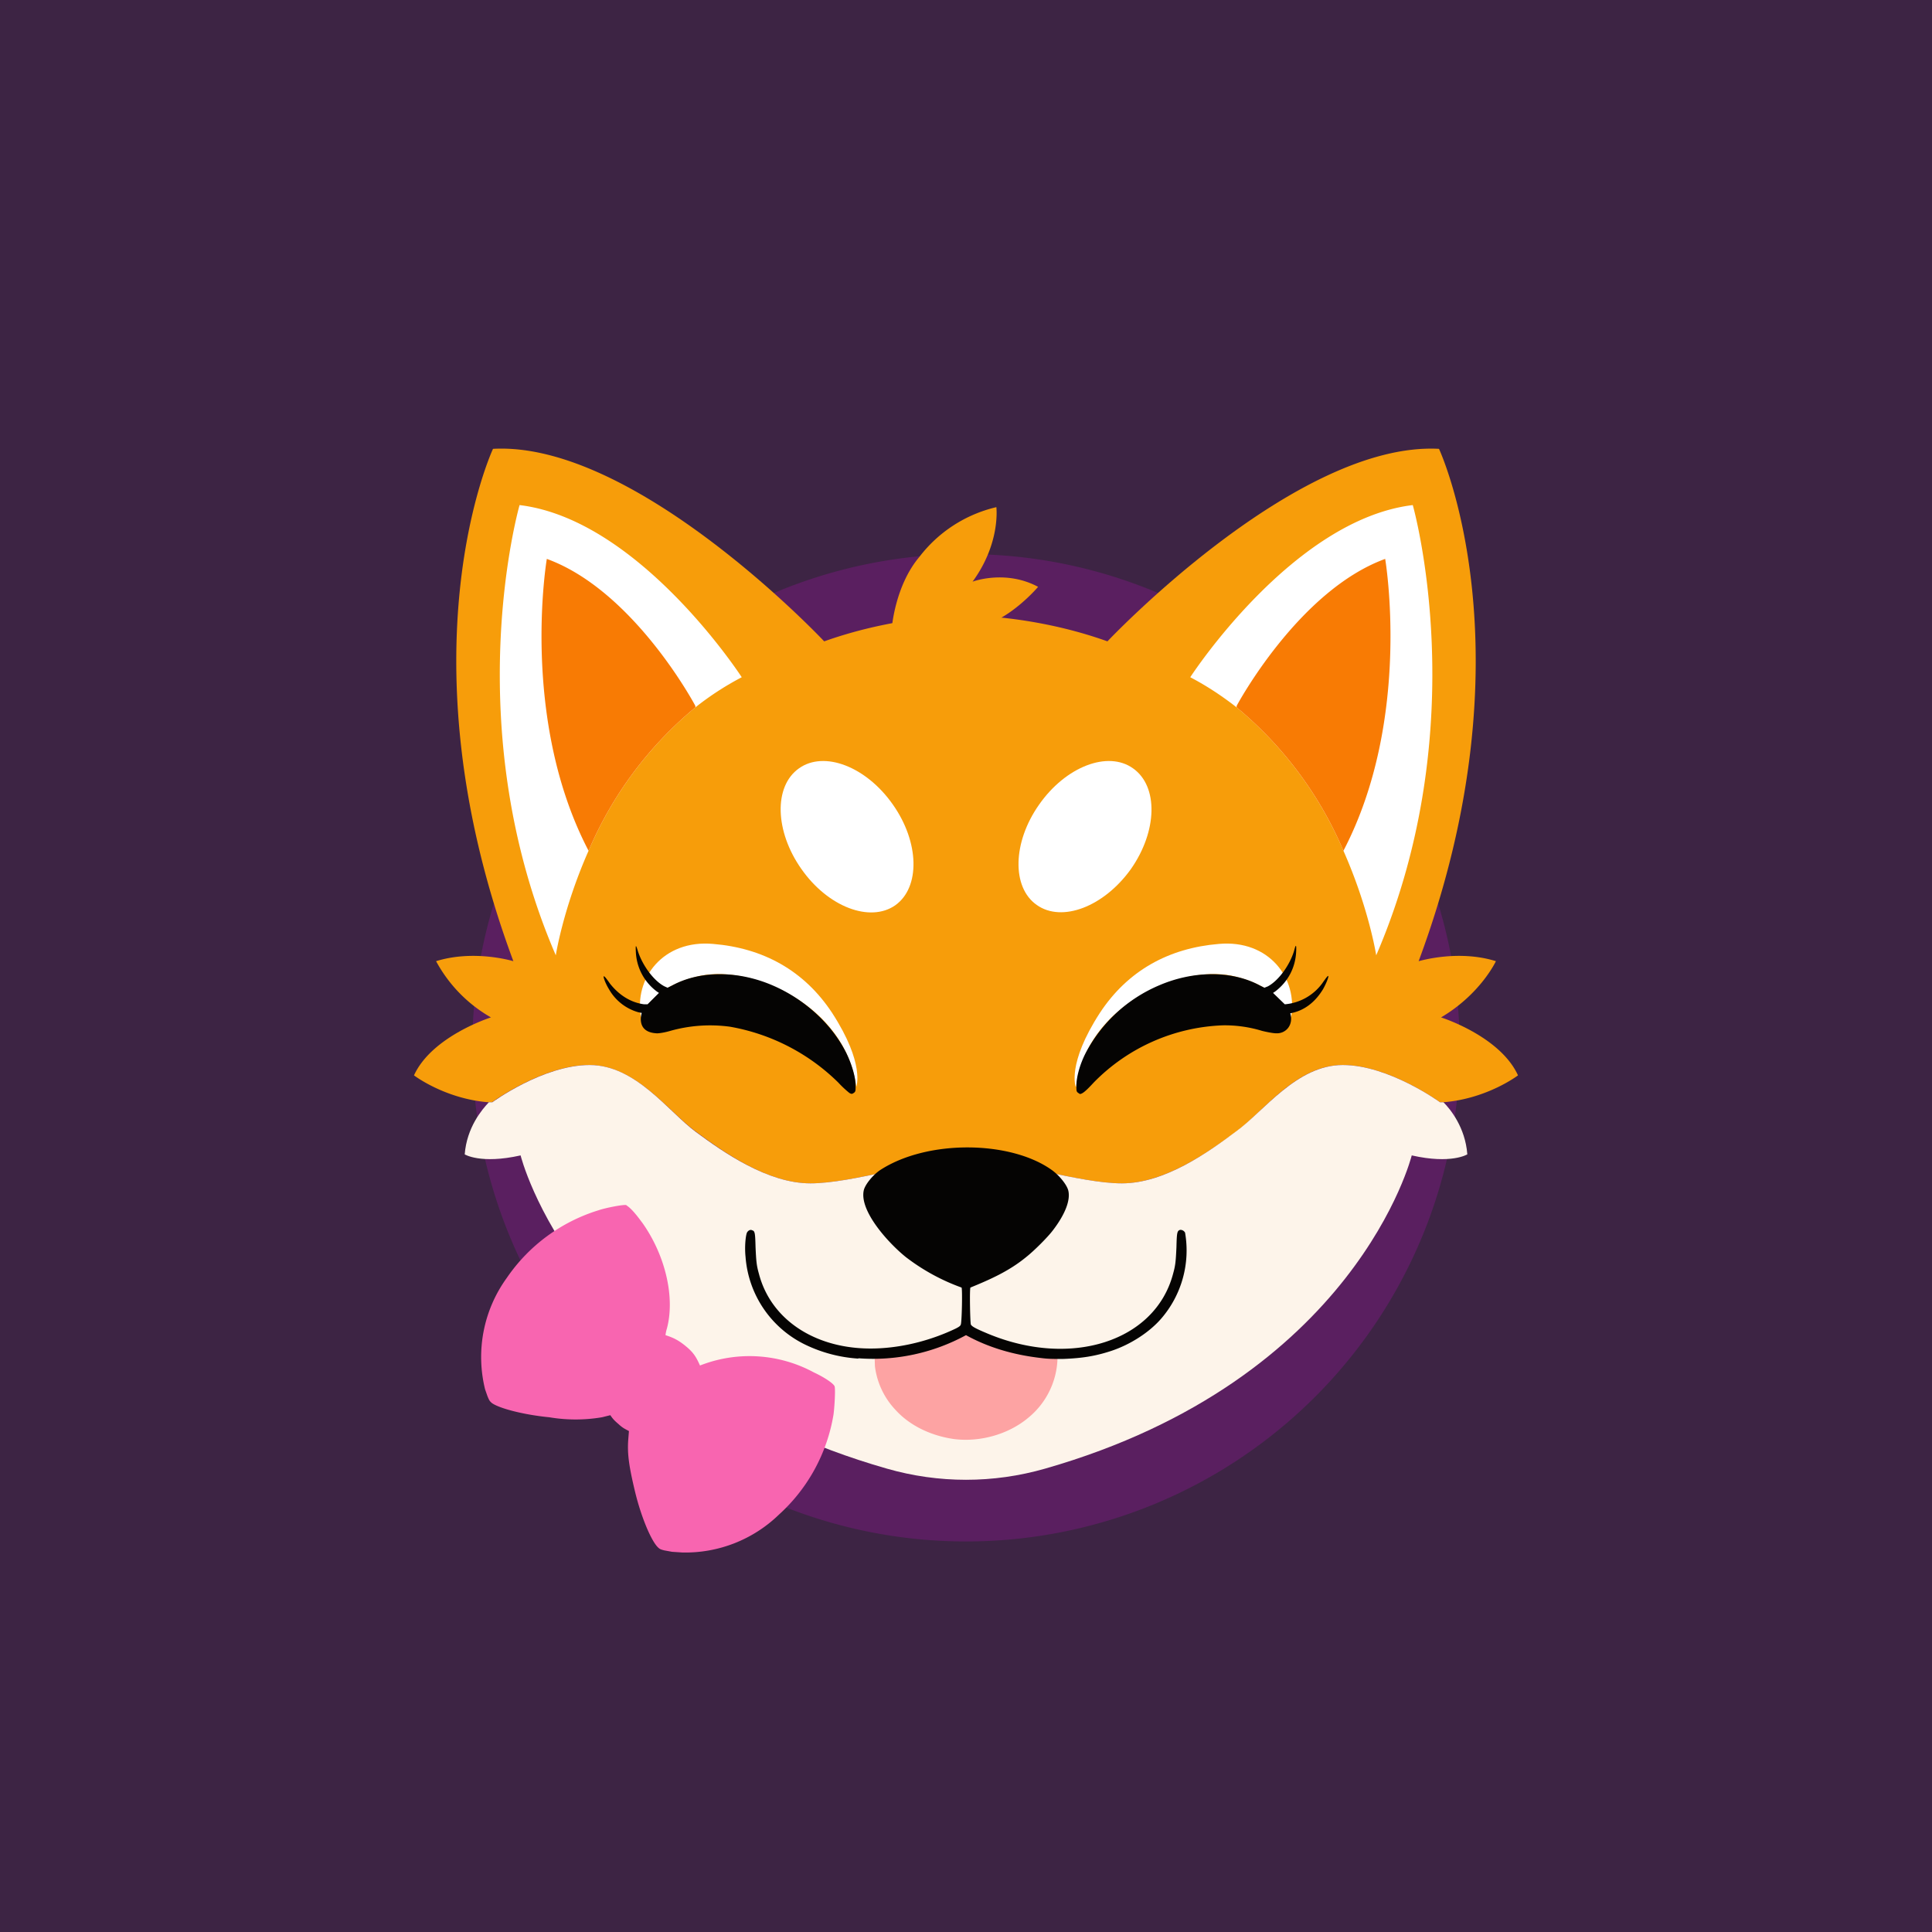 <!-- by TradingView --><svg width="56" height="56" viewBox="0 0 56 56" xmlns="http://www.w3.org/2000/svg"><path fill="#3D2444" d="M0 0h56v56H0z"/><path d="M28 44.68a14.3 14.3 0 1 0 0-28.62 14.3 14.3 0 0 0 0 28.62Z" fill="#F0F" fill-opacity=".15"/><path d="M44 31.17s-.89.68-2.17.78h-.09s-1.48-1.08-2.82-1.08c-1.35 0-2.29 1.35-3.1 1.94-.8.59-2.07 1.49-3.3 1.49-1.25 0-3.21-.68-4.52-.68-1.3 0-3.27.68-4.51.68-1.24 0-2.51-.9-3.32-1.5-.8-.58-1.74-1.93-3.09-1.93-1.34 0-2.82 1.08-2.82 1.08h-.1c-1.27-.1-2.16-.78-2.16-.78.52-1.14 2.23-1.68 2.23-1.68a4.14 4.14 0 0 1-1.59-1.63c1.1-.34 2.2-.01 2.24 0-3.34-8.98-.59-14.85-.59-14.85 4.14-.23 9.6 5.58 9.6 5.58 2.16-.77 4.11-.75 4.11-.75s1.95-.02 4.1.75c0 0 5.47-5.8 9.61-5.58 0 0 2.75 5.87-.59 14.85.05-.01 1.15-.34 2.24 0 0 0-.44.95-1.59 1.63 0 0 1.71.54 2.23 1.68Z" fill="#F79D0A"/><path d="M25.85 18.2s.09-1.22.8-2.06a3.94 3.94 0 0 1 2.23-1.44s.13 1.04-.69 2.16c0 0 .95-.36 1.9.15 0 0-.8.95-1.71 1.16-.92.22-2.53.04-2.53.04Z" fill="#F79D0A"/><path d="M21.5 19.63a8.5 8.5 0 0 0-1.34.87 10.94 10.94 0 0 0-3.1 4.16c-.74 1.67-.95 3.03-.95 3.03-2.88-6.68-1.05-13.05-1.05-13.05 3.48.42 6.44 4.99 6.44 4.99Z" fill="#fff"/><path d="M20.16 20.5a10.93 10.93 0 0 0-3.1 4.16c-2-3.83-1.21-8.46-1.21-8.46 2.53.92 4.3 4.25 4.3 4.25l.01.05Z" fill="#F87B04"/><path d="M34.5 19.63c.48.25.93.55 1.34.87a10.94 10.94 0 0 1 3.1 4.16c.74 1.67.95 3.03.95 3.03 2.88-6.68 1.06-13.05 1.06-13.05-3.49.42-6.45 4.99-6.45 4.99Z" fill="#fff"/><path d="M35.84 20.5a10.93 10.93 0 0 1 3.1 4.16c2-3.83 1.21-8.46 1.21-8.46-2.52.92-4.3 4.25-4.3 4.25l-.01.05Z" fill="#F87B04"/><path d="M42.53 33.46s-.46.29-1.61.03c0 0-1.61 6.5-10.63 9.08-1.5.43-3.08.43-4.58 0-9.02-2.58-10.62-9.08-10.62-9.08-1.16.26-1.62-.03-1.62-.03.06-.78.5-1.3.7-1.51h.1s1.47-1.08 2.82-1.08c1.34 0 2.28 1.35 3.08 1.94.8.59 2.08 1.49 3.32 1.49 1.24 0 3.2-.68 4.51-.68 1.3 0 3.28.68 4.52.68 1.24 0 2.5-.9 3.3-1.5.81-.58 1.76-1.93 3.1-1.93s2.82 1.08 2.82 1.08h.1c.2.2.63.73.69 1.5Z" fill="#FDF4EA"/><path d="M25.95 26.24c.73-.52.7-1.83-.07-2.92-.77-1.1-1.99-1.57-2.72-1.05-.74.52-.7 1.83.07 2.92.77 1.1 1.99 1.56 2.72 1.05ZM32.78 25.19c.77-1.1.8-2.4.06-2.92-.73-.52-1.95-.05-2.72 1.05-.77 1.09-.8 2.4-.07 2.91.73.52 1.95.05 2.73-1.04Z" fill="#fff"/><path d="M27.64 41.71c-.68-.1-1.28-.4-1.68-.84a2.24 2.24 0 0 1-.6-1.27l-.01-.32c.62-.13 2.05-.25 2.63-.72.78.31 1.68.51 2.67.63a2.3 2.3 0 0 1-.84 1.9c-.58.49-1.42.72-2.17.62Z" fill="#FDA3A3"/><path d="M24.82 31.5s.26-.66-.7-2.14c-.81-1.23-2-1.88-3.45-2-1.45-.13-2.3 1-2.09 2.13 0 0 .25-.9 1.74-1.21 1.48-.3 4.18.85 4.5 3.22ZM31.18 31.5s-.26-.66.7-2.14c.81-1.23 2-1.88 3.45-2 1.45-.13 2.3 1 2.09 2.13 0 0-.25-.9-1.73-1.21-1.49-.3-4.19.85-4.5 3.22Z" fill="#fff"/><path d="M24.88 39.38a4.14 4.14 0 0 1-1.53-.4 3.08 3.08 0 0 1-1.74-2.55c-.03-.28 0-.6.04-.7.03-.06.1-.1.15-.07.08.02.09.07.1.49.02.43.03.53.1.78.37 1.4 1.77 2.25 3.51 2.15.73-.04 1.5-.24 2.19-.57.1-.05.14-.08.15-.12.03-.07.05-1.05.02-1.07a5.96 5.96 0 0 1-1.61-.88c-.5-.4-1.37-1.35-1.22-1.95.04-.15.23-.4.45-.56 1.37-.91 3.82-.88 5.02 0 .21.16.4.4.45.56.08.28-.08.7-.44 1.17-.15.2-.55.6-.78.78-.5.41-1.05.65-1.61.88-.03.02-.01 1 .01 1.07.03.06.14.12.5.27 2.41 1 4.84.22 5.36-1.73.07-.25.08-.35.1-.78.01-.42.02-.47.1-.5.05-.01.12.02.15.08a3.02 3.02 0 0 1-.7 2.5c-.35.4-.9.75-1.45.93-.46.15-.84.21-1.4.23-.3 0-.42 0-.65-.03-.77-.09-1.5-.3-2.15-.66a5.63 5.63 0 0 1-3.12.67Zm-.26-7.7a2.96 2.96 0 0 1-.32-.3 5.93 5.93 0 0 0-3.14-1.62 4.27 4.27 0 0 0-1.73.12c-.13.04-.34.08-.41.07-.47-.03-.48-.37-.42-.59l-.1-.02a1.42 1.42 0 0 1-.85-.67c-.1-.16-.17-.36-.15-.37.01-.01.04.01.18.21.26.33.6.55.99.6h.1l.33-.33-.06-.04a1.51 1.51 0 0 1-.61-1.16c-.01-.2 0-.21.06-.01.13.41.46.86.77 1.02l.09.04.14-.07c.8-.43 1.9-.43 2.9 0 .93.4 1.72 1.12 2.14 1.96.16.33.27.7.27.95 0 .15 0 .16-.04.2-.06.04-.07.05-.14.01Zm6.62-.01c-.04-.04-.04-.05-.04-.2 0-.25.1-.62.27-.95a4.3 4.3 0 0 1 2.13-1.96c1-.43 2.11-.43 2.91 0l.14.07.1-.04c.3-.16.63-.6.76-1.03.05-.2.07-.19.06.02-.02.47-.24.88-.61 1.16l-.06.04.34.33a1.5 1.5 0 0 0 1.08-.6c.14-.2.17-.23.18-.22.02.02-.06.22-.15.38-.23.38-.55.63-.95.7.1.34-.13.6-.42.58-.08 0-.28-.04-.4-.07a3.7 3.7 0 0 0-1.14-.16 5.52 5.52 0 0 0-3.74 1.66c-.23.25-.33.33-.4.33l-.06-.04Z" fill="#050403"/><path d="m18.23 34.99-.08-.06c-.08-.02-.6.08-.8.15a5 5 0 0 0-2.66 1.96 3.91 3.91 0 0 0-.63 3.23l.07.2c.05.12.06.14.13.2.23.16.94.34 1.66.41a4.6 4.6 0 0 0 1.53 0l.24-.06c.07.1.1.14.24.26.12.11.17.13.3.2l-.02.25c-.03.41.02.77.2 1.52.17.7.45 1.38.65 1.59.06.06.08.07.2.1l.22.04.3.02a3.9 3.9 0 0 0 2.8-1.1 5.01 5.01 0 0 0 1.58-2.9c.03-.22.06-.75.03-.82-.04-.09-.32-.27-.6-.4a3.92 3.92 0 0 0-3.3-.2c-.1-.22-.17-.36-.4-.55-.25-.21-.42-.27-.6-.33 0 0 .01-.1.04-.19.24-.9-.04-2.11-.7-3.05-.12-.16-.25-.34-.4-.47Z" fill="#F865B0"/></svg>
